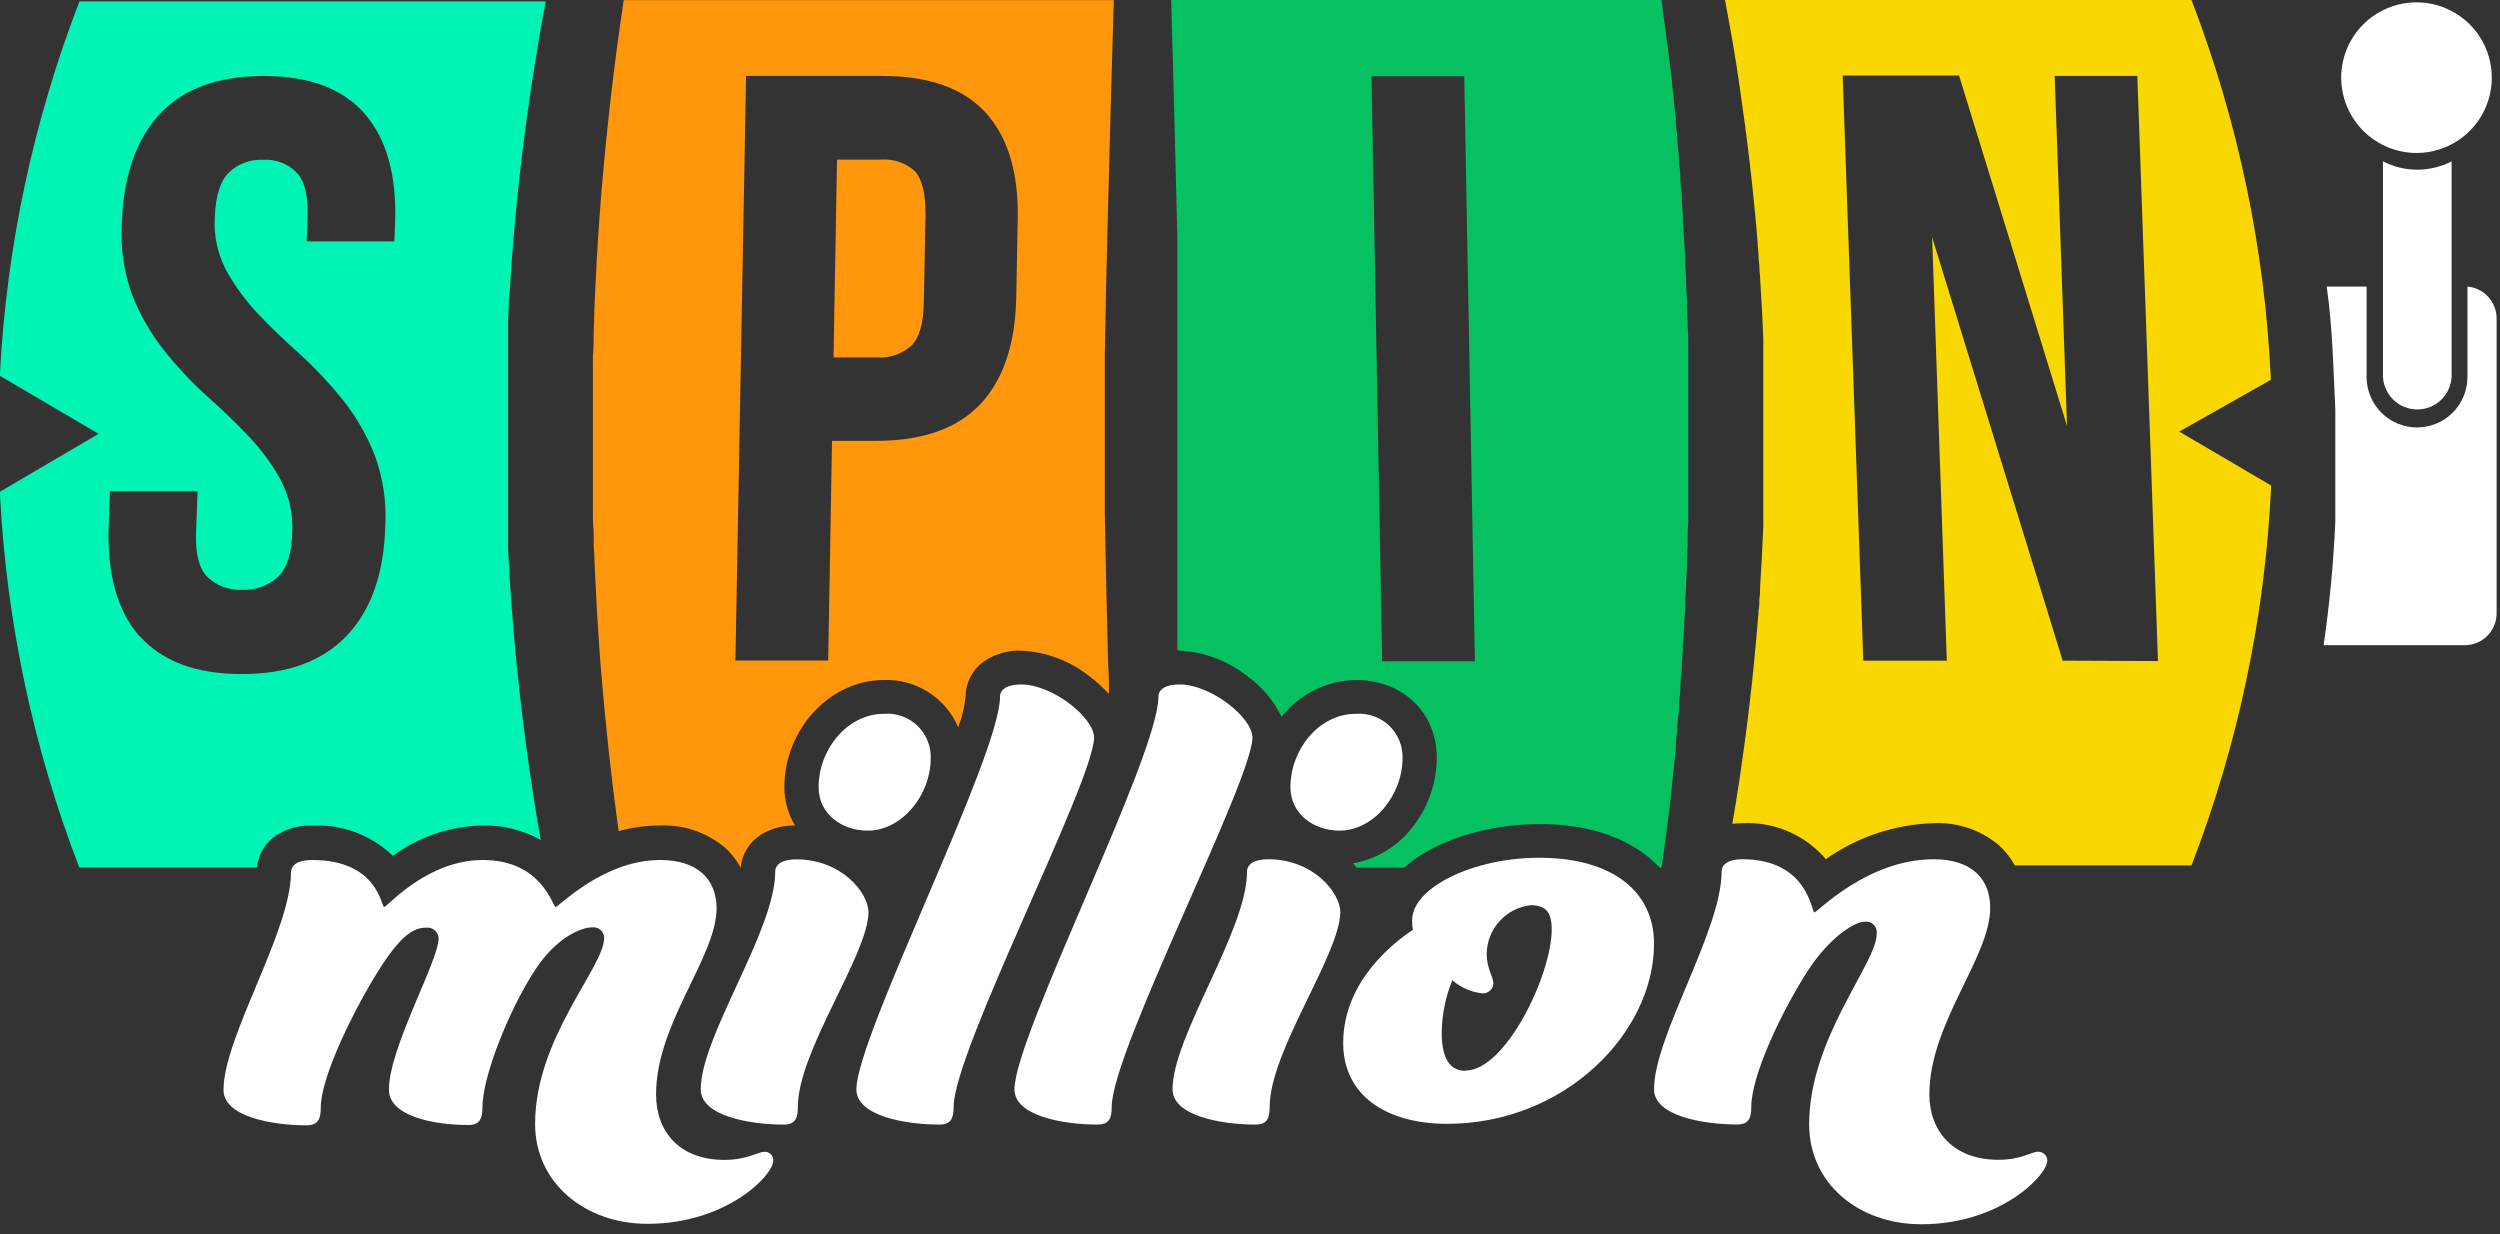 <svg width="235" height="116" viewBox="0 0 235 116" fill="none" xmlns="http://www.w3.org/2000/svg">
  <rect x="0" y="0" width="235" height="116" fill="#333333" stroke="none"/>
  <path d="M86 16.09C85.575 15.706 85.077 15.411 84.536 15.224C83.995 15.037 83.421 14.961 82.85 15H78.68L78.35 33.6H82.47C83.048 33.636 83.627 33.557 84.175 33.368C84.722 33.179 85.227 32.884 85.66 32.5C86.41 31.77 86.81 30.41 86.84 28.42L87 20.18C87 18.19 86.68 16.83 86 16.09Z" fill="#FF960B"/>
  <path d="M61.67 102.88C61.67 106.34 63.84 109.03 68.09 109.03C70.25 109.03 71.23 108.27 71.86 108.27C71.971 108.264 72.081 108.282 72.184 108.321C72.288 108.361 72.381 108.422 72.46 108.5C72.538 108.579 72.599 108.672 72.639 108.776C72.678 108.879 72.696 108.989 72.69 109.1C72.69 110.48 68.3 115.04 60.84 115.04C55.05 115.04 50.3 111.24 50.3 105.65C50.3 97.56 56.79 90.93 56.79 88.17C56.791 88.028 56.762 87.887 56.704 87.757C56.647 87.627 56.562 87.511 56.456 87.417C56.35 87.322 56.225 87.251 56.09 87.209C55.954 87.166 55.811 87.153 55.67 87.17C54.67 87.17 52.33 88.07 50.3 91.17C47.86 94.9 45.35 101.17 45.35 104.09C45.35 105.09 45.14 105.75 44.03 105.75C40.75 105.75 36.56 104.92 36.56 102.43C36.56 98.49 41.23 90.34 41.23 88.2C41.224 88.055 41.188 87.912 41.125 87.781C41.061 87.651 40.971 87.535 40.86 87.441C40.749 87.347 40.62 87.277 40.48 87.235C40.341 87.194 40.194 87.182 40.05 87.2C39.05 87.2 37.89 87.68 35.86 90.79C33.42 94.59 30.15 101.15 30.15 104.12C30.15 105.12 29.94 105.78 28.82 105.78C25.54 105.78 21.01 104.95 21.01 102.46C21.01 97.46 27.35 87.54 27.35 82.02C27.35 81.33 27.98 80.84 29.35 80.84C35.55 80.84 35.83 85.26 36.11 85.26C36.39 85.26 40.11 80.84 45.39 80.84C50.97 80.84 51.95 85.26 52.23 85.26C52.51 85.26 56.69 80.84 62.06 80.84C65.55 80.84 67.36 82.63 67.36 85.4C67.32 90.03 61.67 96.18 61.67 102.88Z" fill="white"/>
  <path d="M75 104.05C75 105.05 74.8 105.71 73.68 105.71C70.4 105.71 65.87 104.88 65.87 102.4C65.87 97.4 72.87 87.48 72.87 81.95C72.87 81.26 73.5 80.78 74.87 80.78C79.06 80.78 81.64 83.89 81.64 85.78C81.55 89.83 75 98.81 75 104.05ZM83.09 67.1C83.658 67.054 84.228 67.127 84.766 67.315C85.303 67.503 85.795 67.802 86.21 68.192C86.625 68.583 86.953 69.055 87.173 69.58C87.394 70.105 87.502 70.671 87.49 71.24C87.49 74.77 84.77 78.08 81.56 78.08C79.12 78.08 76.95 76.5 76.95 74.01C76.94 70.44 79.66 67.1 83.08 67.1H83.09Z" fill="white"/>
  <path d="M89.64 104.05C89.64 105.05 89.43 105.71 88.32 105.71C85.04 105.71 80.5 104.88 80.5 102.4C80.5 97.44 94 71.04 94 65.51C94 64.82 94.63 64.34 96 64.34C98.93 64.34 102.84 67.44 102.84 69.34C102.82 73.44 89.64 98.8 89.64 104.05Z" fill="white"/>
  <path d="M104.5 104.05C104.5 105.05 104.29 105.71 103.17 105.71C99.89 105.71 95.36 104.88 95.36 102.4C95.36 97.4 108.89 71.04 108.89 65.51C108.89 64.82 109.52 64.34 110.89 64.34C113.82 64.34 117.73 67.44 117.73 69.34C117.68 73.44 104.5 98.8 104.5 104.05Z" fill="white"/>
  <path d="M119.35 104.05C119.35 105.05 119.15 105.71 118.03 105.71C114.75 105.71 110.22 104.88 110.22 102.39C110.22 97.39 117.22 87.47 117.22 81.95C117.22 81.26 117.85 80.77 119.22 80.77C123.41 80.77 125.99 83.88 125.99 85.77C125.91 89.82 119.35 98.8 119.35 104.05ZM127.44 67.1C128.007 67.054 128.578 67.127 129.116 67.315C129.653 67.503 130.145 67.802 130.56 68.192C130.975 68.583 131.303 69.055 131.523 69.58C131.744 70.105 131.852 70.671 131.84 71.24C131.84 74.76 129.12 78.08 125.91 78.08C123.47 78.08 121.3 76.49 121.3 74C121.3 70.44 124 67.1 127.44 67.1Z" fill="white"/>
  <path d="M144.67 80.63C151.67 80.63 155.48 83.88 155.48 88.71C155.48 97.07 147.11 105.64 136.02 105.64C130.37 105.64 126.26 103.01 126.26 98.04C126.26 92.1 131.26 88.44 132.81 87.4C132.754 87.103 132.731 86.802 132.74 86.5C132.74 83.44 138.46 80.63 144.67 80.63ZM137.77 100.63C141.53 100.63 145.86 91.63 145.86 87.37C145.86 85.64 145.23 85.09 143.86 85.09C142.739 85.223 141.704 85.759 140.948 86.598C140.192 87.436 139.766 88.521 139.75 89.65C139.75 91.1 140.38 91.79 140.38 92.48C140.355 92.728 140.239 92.957 140.054 93.123C139.869 93.29 139.629 93.381 139.38 93.38C138.321 93.274 137.321 92.841 136.52 92.14C135.869 93.727 135.53 95.425 135.52 97.14C135.54 99.63 136.37 100.66 137.77 100.66V100.63Z" fill="white"/>
  <path d="M26.09 78.44C27.059 77.854 28.178 77.562 29.31 77.6C30.705 77.529 32.1 77.744 33.409 78.232C34.718 78.721 35.913 79.472 36.92 80.44C39.372 78.65 42.315 77.655 45.35 77.59C47.267 77.545 49.16 78.018 50.83 78.96C50.61 77.73 50.4 76.47 50.2 75.19C49.2 68.77 48.35 61.68 47.89 54C47.89 53.61 47.89 53.23 47.82 52.85V52.75L47.76 51.63V51.44C47.76 51.08 47.76 50.72 47.76 50.36V50.16C47.76 49.81 47.76 49.47 47.76 49.16C47.765 49.08 47.765 49 47.76 48.92V47.92C47.755 47.823 47.755 47.727 47.76 47.63V46.63C47.76 46.52 47.76 46.4 47.76 46.29C47.76 45.98 47.76 45.67 47.76 45.35C47.76 45.22 47.76 45.08 47.76 44.95C47.76 44.65 47.76 44.36 47.76 44.06C47.76 43.91 47.76 43.75 47.76 43.6C47.76 43.45 47.76 43.04 47.76 42.76V42.22C47.76 41.97 47.76 41.72 47.76 41.47V40.17C47.76 39.91 47.76 39.66 47.76 39.41V38.87C47.76 38.59 47.76 38.31 47.76 38.04C47.76 37.77 47.76 37.73 47.76 37.57C47.76 37.41 47.76 36.98 47.76 36.69C47.76 36.4 47.76 36.41 47.76 36.28C47.76 35.97 47.76 35.66 47.76 35.35C47.76 35.23 47.76 35.11 47.76 35V34C47.76 33.91 47.76 33.81 47.76 33.71V32.71C47.765 32.63 47.765 32.55 47.76 32.47C47.76 32.12 47.76 31.77 47.76 31.47V31.27C47.76 30.91 47.76 30.55 47.76 30.19V30.04L47.82 28.93V28.83C47.82 28.44 47.82 28.06 47.89 27.68C48.35 20 49.18 12.9 50.2 6.48C50.54 4.293 50.907 2.177 51.3 0.13H7.47C3.159 11.291 0.638 23.063 0 35.01C0 35.12 0 35.22 0 35.33L9.27 40.78L0 46.22C0 46.33 0 46.44 0 46.54C0.622 58.527 3.136 70.339 7.45 81.54H24.15C24.211 80.908 24.418 80.299 24.754 79.761C25.091 79.223 25.548 78.771 26.09 78.44ZM13.09 59.78C11.03 57.407 10.07 53.993 10.21 49.54L10.33 46.17H18.57L18.43 50.09C18.36 52.09 18.72 53.47 19.51 54.25C19.943 54.658 20.454 54.973 21.013 55.178C21.572 55.383 22.166 55.472 22.76 55.44C23.981 55.496 25.176 55.072 26.09 54.26C26.94 53.48 27.4 52.09 27.47 50.1C27.569 48.365 27.192 46.636 26.38 45.1C25.557 43.618 24.549 42.247 23.38 41.02C22.16 39.727 20.827 38.443 19.38 37.17C17.959 35.878 16.645 34.474 15.45 32.97C14.201 31.4 13.191 29.654 12.45 27.79C11.643 25.608 11.303 23.282 11.45 20.96C11.61 16.507 12.8 13.09 15.02 10.71C17.24 8.33 20.493 7.14 24.78 7.14C29.06 7.14 32.23 8.33 34.29 10.71C36.35 13.09 37.3 16.507 37.14 20.96L37.07 22.69H28.83L28.91 20.44C28.98 18.44 28.65 17.05 27.91 16.24C27.501 15.82 27.006 15.494 26.458 15.284C25.911 15.073 25.325 14.983 24.74 15.02C24.143 14.989 23.547 15.081 22.988 15.291C22.428 15.501 21.919 15.824 21.49 16.24C20.69 17.05 20.26 18.45 20.19 20.44C20.086 22.175 20.463 23.905 21.28 25.44C22.105 26.923 23.113 28.297 24.28 29.53C25.5 30.81 26.833 32.09 28.28 33.37C29.696 34.667 31.01 36.071 32.21 37.57C33.459 39.14 34.469 40.886 35.21 42.75C36.016 44.932 36.356 47.258 36.21 49.58C36.07 54 34.853 57.403 32.56 59.79C30.267 62.177 26.987 63.367 22.72 63.36C18.44 63.36 15.243 62.17 13.13 59.79L13.09 59.78Z" fill="#00F4B4"/>
  <path d="M68.13 79.66C68.733 80.202 69.237 80.845 69.62 81.56C69.68 80.925 69.886 80.313 70.223 79.772C70.56 79.23 71.017 78.775 71.56 78.44C72.515 77.864 73.615 77.573 74.73 77.6C74.078 76.516 73.733 75.275 73.73 74.01C73.73 68.54 78.01 63.93 83.07 63.92C84.549 63.866 86.009 64.261 87.259 65.054C88.509 65.846 89.489 66.999 90.07 68.36C90.426 67.445 90.658 66.487 90.76 65.51C90.762 64.802 90.947 64.107 91.298 63.492C91.648 62.877 92.152 62.363 92.76 62C93.734 61.408 94.861 61.116 96 61.16C98.359 61.271 100.621 62.129 102.46 63.61C103.104 64.095 103.7 64.641 104.24 65.24C104.24 64.35 104.24 63.45 104.17 62.54C104.04 57.63 103.92 52.54 103.85 48.2C103.85 47.53 103.85 46.88 103.85 46.25C103.85 46.05 103.85 45.85 103.85 45.65V44.34C103.85 44.16 103.85 43.98 103.85 43.8V43.26C103.85 43.09 103.85 42.93 103.85 42.76V42.17C103.85 42.03 103.85 41.88 103.85 41.75V39.85C103.85 39.71 103.85 39.57 103.85 39.42V38.83C103.85 38.67 103.85 38.5 103.85 38.34V37.78C103.85 37.61 103.85 37.42 103.85 37.24V35.94C103.85 35.74 103.85 35.55 103.85 35.34C103.85 34.71 103.85 34.05 103.85 33.34C103.92 29.02 104.04 23.91 104.17 19.01C104.42 9.08 104.7 0.01 104.7 0.01H58.63C57.76 5.8 57.02 12.01 56.48 18.74C56.37 20.08 56.28 21.43 56.19 22.81V22.86L56.07 24.86V25.02C55.99 26.36 55.93 27.71 55.87 29.08V29.27C55.87 29.93 55.82 30.59 55.8 31.27C55.795 31.363 55.795 31.457 55.8 31.55C55.8 32.22 55.8 32.9 55.73 33.55C55.73 34.22 55.73 34.9 55.73 35.55C55.73 35.65 55.73 35.75 55.73 35.85C55.73 36.51 55.73 37.16 55.73 37.85C55.73 37.97 55.73 38.1 55.73 38.22V39.55C55.73 39.94 55.73 40.32 55.73 40.71C55.73 41.1 55.73 41.48 55.73 41.86V43.19C55.73 43.32 55.73 43.44 55.73 43.57C55.73 44.23 55.73 44.89 55.73 45.57C55.73 45.67 55.73 45.77 55.73 45.87C55.73 46.55 55.73 47.22 55.73 47.87C55.73 48.56 55.73 49.24 55.8 49.87C55.795 49.963 55.795 50.057 55.8 50.15C55.8 50.81 55.8 51.47 55.87 52.15V52.44C55.93 53.81 55.99 55.17 56.07 56.51V56.66C56.11 57.327 56.15 57.993 56.19 58.66V58.72C56.28 60.09 56.37 61.45 56.48 62.79C56.92 68.19 57.48 73.31 58.15 78.13C59.403 77.776 60.698 77.598 62 77.6C64.23 77.493 66.418 78.228 68.13 79.66ZM70.13 7.14H82.94C87.32 7.14 90.57 8.3 92.66 10.6C94.75 12.9 95.78 16.28 95.66 20.73L95.53 27.87C95.45 32.323 94.32 35.7 92.14 38C89.96 40.3 86.69 41.447 82.33 41.44H78.21L77.85 62.09H69.13L70.13 7.14Z" fill="#FF960B"/>
  <path d="M110.84 61.16C113.202 61.27 115.468 62.128 117.31 63.61C118.661 64.581 119.745 65.878 120.46 67.38C121.297 66.319 122.359 65.459 123.57 64.86C124.781 64.262 126.11 63.94 127.46 63.92C131.87 63.92 135.06 67 135.06 71.24C135.044 73.727 134.156 76.13 132.55 78.03C131.19 79.672 129.29 80.778 127.19 81.15L127.52 81.56H132C134.89 78.95 139.92 77.46 144.7 77.46C149.7 77.46 153.59 78.96 156.01 81.56H156.18C156.553 79.06 156.887 76.477 157.18 73.81V73.61C157.24 73.11 157.29 72.61 157.35 72.11V72.01C157.41 71.49 157.47 70.95 157.53 70.42C157.53 70.27 157.53 70.13 157.53 69.99C157.53 69.54 157.62 69.09 157.67 68.64V68.32C157.67 67.79 157.77 67.25 157.83 66.7V66.29C157.83 65.85 157.91 65.41 157.95 64.97C157.95 64.83 157.95 64.68 157.95 64.54C157.95 63.99 158.05 63.44 158.09 62.88V62.55C158.09 62.08 158.16 61.62 158.19 61.15C158.19 60.99 158.19 60.83 158.19 60.66L158.31 58.96V58.83C158.31 58.3 158.37 57.76 158.41 57.22V56.71C158.41 56.22 158.46 55.71 158.49 55.24C158.49 55.13 158.49 55.03 158.49 54.92L158.58 53.18C158.58 53.01 158.58 52.85 158.58 52.69L158.64 51.28C158.64 51.12 158.64 50.97 158.64 50.82C158.64 50.23 158.64 49.63 158.7 49.04C158.7 48.9 158.7 48.76 158.7 48.62C158.7 48.13 158.7 47.62 158.7 47.15C158.7 46.98 158.7 46.81 158.7 46.64C158.7 46.03 158.7 45.42 158.7 44.8V44.59C158.7 44.03 158.7 43.47 158.7 42.91V42.27C158.7 42.02 158.7 41.77 158.7 41.52V40.03C158.7 39.78 158.7 39.53 158.7 39.28V38.64C158.7 38.08 158.7 37.52 158.7 36.97V36.75C158.7 36.14 158.7 35.53 158.7 34.91C158.7 34.74 158.7 34.57 158.7 34.4C158.7 33.91 158.7 33.4 158.7 32.93C158.7 32.79 158.7 32.65 158.7 32.52C158.7 31.92 158.7 31.33 158.64 30.73C158.64 30.58 158.64 30.43 158.64 30.28L158.58 28.87C158.58 28.7 158.58 28.54 158.58 28.38L158.49 26.63C158.49 26.52 158.49 26.42 158.49 26.31C158.49 25.82 158.43 25.31 158.41 24.84V24.33C158.41 23.79 158.34 23.26 158.31 22.72V22.59L158.19 20.89C158.19 20.73 158.19 20.56 158.19 20.4C158.19 19.93 158.12 19.47 158.09 19.01V18.67C158.09 18.12 158 17.57 157.95 17.02C157.95 16.87 157.95 16.73 157.95 16.58C157.95 16.14 157.88 15.7 157.83 15.27V14.85C157.77 14.31 157.72 13.77 157.67 13.23V12.91C157.62 12.46 157.57 12.01 157.53 11.57C157.53 11.42 157.53 11.28 157.53 11.14L157.35 9.54V9.44C157.29 8.94 157.24 8.44 157.18 7.94V7.74C156.86 5.08 156.51 2.49 156.18 0H110.09C110.09 0 110.41 11.18 110.67 22.27V22.89C110.67 23.09 110.67 23.3 110.67 23.5V23.63C110.67 24.03 110.67 24.44 110.67 24.84V26.28V26.89V27.62C110.67 27.81 110.67 28 110.67 28.19V28.32C110.67 28.51 110.67 28.71 110.67 28.9C110.67 29.11 110.67 29.31 110.67 29.51C110.67 29.71 110.67 29.91 110.67 30.11V30.81C110.67 30.99 110.67 31.17 110.67 31.35V31.47C110.67 31.84 110.67 32.22 110.67 32.59V32.68C110.67 32.86 110.67 33.04 110.67 33.22V33.28C110.67 33.45 110.67 33.61 110.67 33.78V33.85C110.67 34.03 110.67 34.2 110.67 34.36V34.47C110.67 34.81 110.67 35.15 110.67 35.47V35.56C110.67 35.72 110.67 35.89 110.67 36.05C110.67 36.2 110.67 36.36 110.67 36.5V39.14C110.67 39.27 110.67 39.4 110.67 39.53V40.78V42.03C110.67 42.15 110.67 42.28 110.67 42.41V44.94C110.67 45.09 110.67 45.24 110.67 45.39C110.67 45.55 110.67 45.72 110.67 45.89V45.98C110.67 46.31 110.67 46.65 110.67 46.98V47.09C110.67 47.26 110.67 47.43 110.67 47.6V47.68C110.67 47.84 110.67 48.01 110.67 48.17V48.24C110.67 48.42 110.67 48.6 110.67 48.78V48.87C110.67 49.24 110.67 49.61 110.67 49.99V50.1C110.67 50.28 110.67 50.46 110.67 50.64V51.34C110.67 51.54 110.67 51.74 110.67 51.94C110.67 52.15 110.67 52.35 110.67 52.55C110.67 52.74 110.67 52.94 110.67 53.14V53.26C110.67 53.45 110.67 53.64 110.67 53.83V54.56V55.17V56.61C110.67 57.02 110.67 57.42 110.67 57.82V57.95C110.67 58.15 110.67 58.36 110.67 58.56V59.18C110.67 59.81 110.67 60.44 110.67 61.06L110.84 61.16ZM137.64 7.16L138.64 62.16H129.92L128.92 7.16H137.64Z" fill="#05C162"/>
  <path d="M213.46 35.7C212.909 23.476 210.39 11.421 206 0H162.15C162.64 2.63 163.15 5.38 163.54 8.25C164.21 12.8 164.8 17.67 165.22 22.83C165.22 23.18 165.28 23.53 165.3 23.89V23.97C165.3 24.32 165.35 24.66 165.38 24.97V25.07C165.38 25.42 165.43 25.76 165.45 26.07V26.16C165.57 28.03 165.68 29.92 165.75 31.86C165.75 32.17 165.75 32.48 165.75 32.78C165.75 32.89 165.75 33 165.75 33.11V33.92C165.75 34.07 165.75 34.22 165.75 34.37C165.75 34.52 165.75 34.87 165.75 35.12C165.75 35.37 165.75 35.47 165.75 35.64C165.75 35.81 165.75 36.11 165.75 36.35C165.75 36.59 165.75 36.74 165.75 36.93C165.75 37.12 165.75 37.39 165.75 37.61V38.16C165.75 38.38 165.75 38.61 165.75 38.83C165.75 39.05 165.75 39.22 165.75 39.41V41.92C165.75 42.11 165.75 42.31 165.75 42.5C165.75 42.69 165.75 42.95 165.75 43.17V43.72C165.75 43.95 165.75 44.18 165.75 44.4C165.75 44.62 165.75 44.79 165.75 44.99C165.75 45.19 165.75 45.46 165.75 45.69C165.75 45.92 165.75 46.04 165.75 46.22C165.75 46.4 165.75 46.72 165.75 46.96C165.75 47.2 165.75 47.26 165.75 47.41V48.22C165.75 48.33 165.75 48.44 165.75 48.55C165.75 48.86 165.75 49.16 165.75 49.47C165.68 51.4 165.57 53.3 165.45 55.16V55.25C165.45 55.6 165.45 55.94 165.38 56.25V56.36C165.38 56.7 165.38 57.05 165.3 57.36V57.45C165.3 57.8 165.25 58.15 165.22 58.51C164.8 63.67 164.22 68.51 163.54 73.09C163.32 74.57 163.08 76.02 162.84 77.44C163.152 77.4 163.466 77.379 163.78 77.38C165.26 77.303 166.738 77.569 168.099 78.155C169.46 78.741 170.668 79.632 171.63 80.76C174.606 78.657 178.137 77.481 181.78 77.38C184 77.275 186.178 78.011 187.88 79.44C188.491 79.984 189.002 80.63 189.39 81.35H206C210.4 69.927 212.93 57.869 213.49 45.64L204.85 40.57L213.46 35.7ZM193.89 62.1L181.62 22.3L183 62.1H175.15L173.21 7.1H184.15L194.3 40.04L193.14 7.14H200.91L202.85 62.14L193.89 62.1Z" fill="#F8D800"/>
  <path d="M175.29 86.64C174.29 86.64 171.94 88.16 169.92 91.27C167.48 95.07 164.62 101.08 164.62 104.05C164.62 105.05 164.41 105.7 163.3 105.7C160.02 105.7 155.48 104.88 155.48 102.39C155.48 97.39 161.83 87.47 161.83 81.94C161.83 81.25 162.46 80.77 163.78 80.77C169.99 80.77 170.27 85.77 170.55 85.77C170.83 85.77 175.5 80.77 181.78 80.77C185.26 80.77 187.08 82.56 187.08 85.32C187.08 90.02 181.36 96.17 181.36 102.87C181.36 106.32 183.59 109.02 187.85 109.02C190.01 109.02 190.99 108.26 191.54 108.26C191.654 108.253 191.768 108.269 191.875 108.307C191.983 108.345 192.082 108.403 192.167 108.48C192.251 108.556 192.32 108.648 192.369 108.751C192.417 108.854 192.445 108.966 192.45 109.08C192.45 110.47 188.06 115.08 180.59 115.08C174.74 115.08 170.06 111.28 170.06 105.68C170.06 97.6 176.41 90.56 176.41 87.79C176.435 87.636 176.423 87.478 176.376 87.33C176.329 87.181 176.248 87.045 176.139 86.933C176.03 86.822 175.897 86.737 175.749 86.686C175.602 86.635 175.445 86.619 175.29 86.64Z" fill="white"/>
  <path d="M64.7 81.78V81.77L64.69 81.78H64.7Z" fill="black"/>
  <path d="M227.22 14.38C228.617 14.366 229.979 13.939 231.134 13.153C232.289 12.367 233.186 11.256 233.711 9.961C234.236 8.666 234.366 7.245 234.085 5.876C233.804 4.508 233.125 3.253 232.132 2.269C231.139 1.286 229.877 0.619 228.506 0.351C227.134 0.084 225.714 0.228 224.425 0.766C223.135 1.304 222.033 2.211 221.259 3.374C220.484 4.537 220.07 5.903 220.07 7.3C220.073 8.235 220.26 9.16 220.621 10.023C220.982 10.885 221.51 11.667 222.174 12.325C222.839 12.983 223.626 13.503 224.492 13.856C225.358 14.209 226.285 14.387 227.22 14.38Z" fill="white"/>
  <path d="M224 15.17V35.44C224.046 36.264 224.406 37.04 225.005 37.607C225.605 38.174 226.399 38.49 227.225 38.49C228.051 38.49 228.845 38.174 229.445 37.607C230.044 37.04 230.404 36.264 230.45 35.44V15.17C229.452 15.682 228.347 15.95 227.225 15.95C226.103 15.95 224.998 15.682 224 15.17Z" fill="white"/>
  <path d="M231.94 26.94V35.44C231.94 36.697 231.441 37.903 230.552 38.792C229.663 39.681 228.457 40.18 227.2 40.18C225.943 40.18 224.737 39.681 223.848 38.792C222.959 37.903 222.46 36.697 222.46 35.44V26.94H218.71C219.26 30.78 219.34 34.65 219.52 38.54V49.05C219.349 52.933 218.982 56.804 218.42 60.65H231.74C232.51 60.635 233.244 60.324 233.792 59.783C234.339 59.241 234.657 58.51 234.68 57.74V29.85C234.661 29.113 234.37 28.409 233.865 27.872C233.36 27.335 232.674 27.004 231.94 26.94Z" fill="white"/>
</svg>
